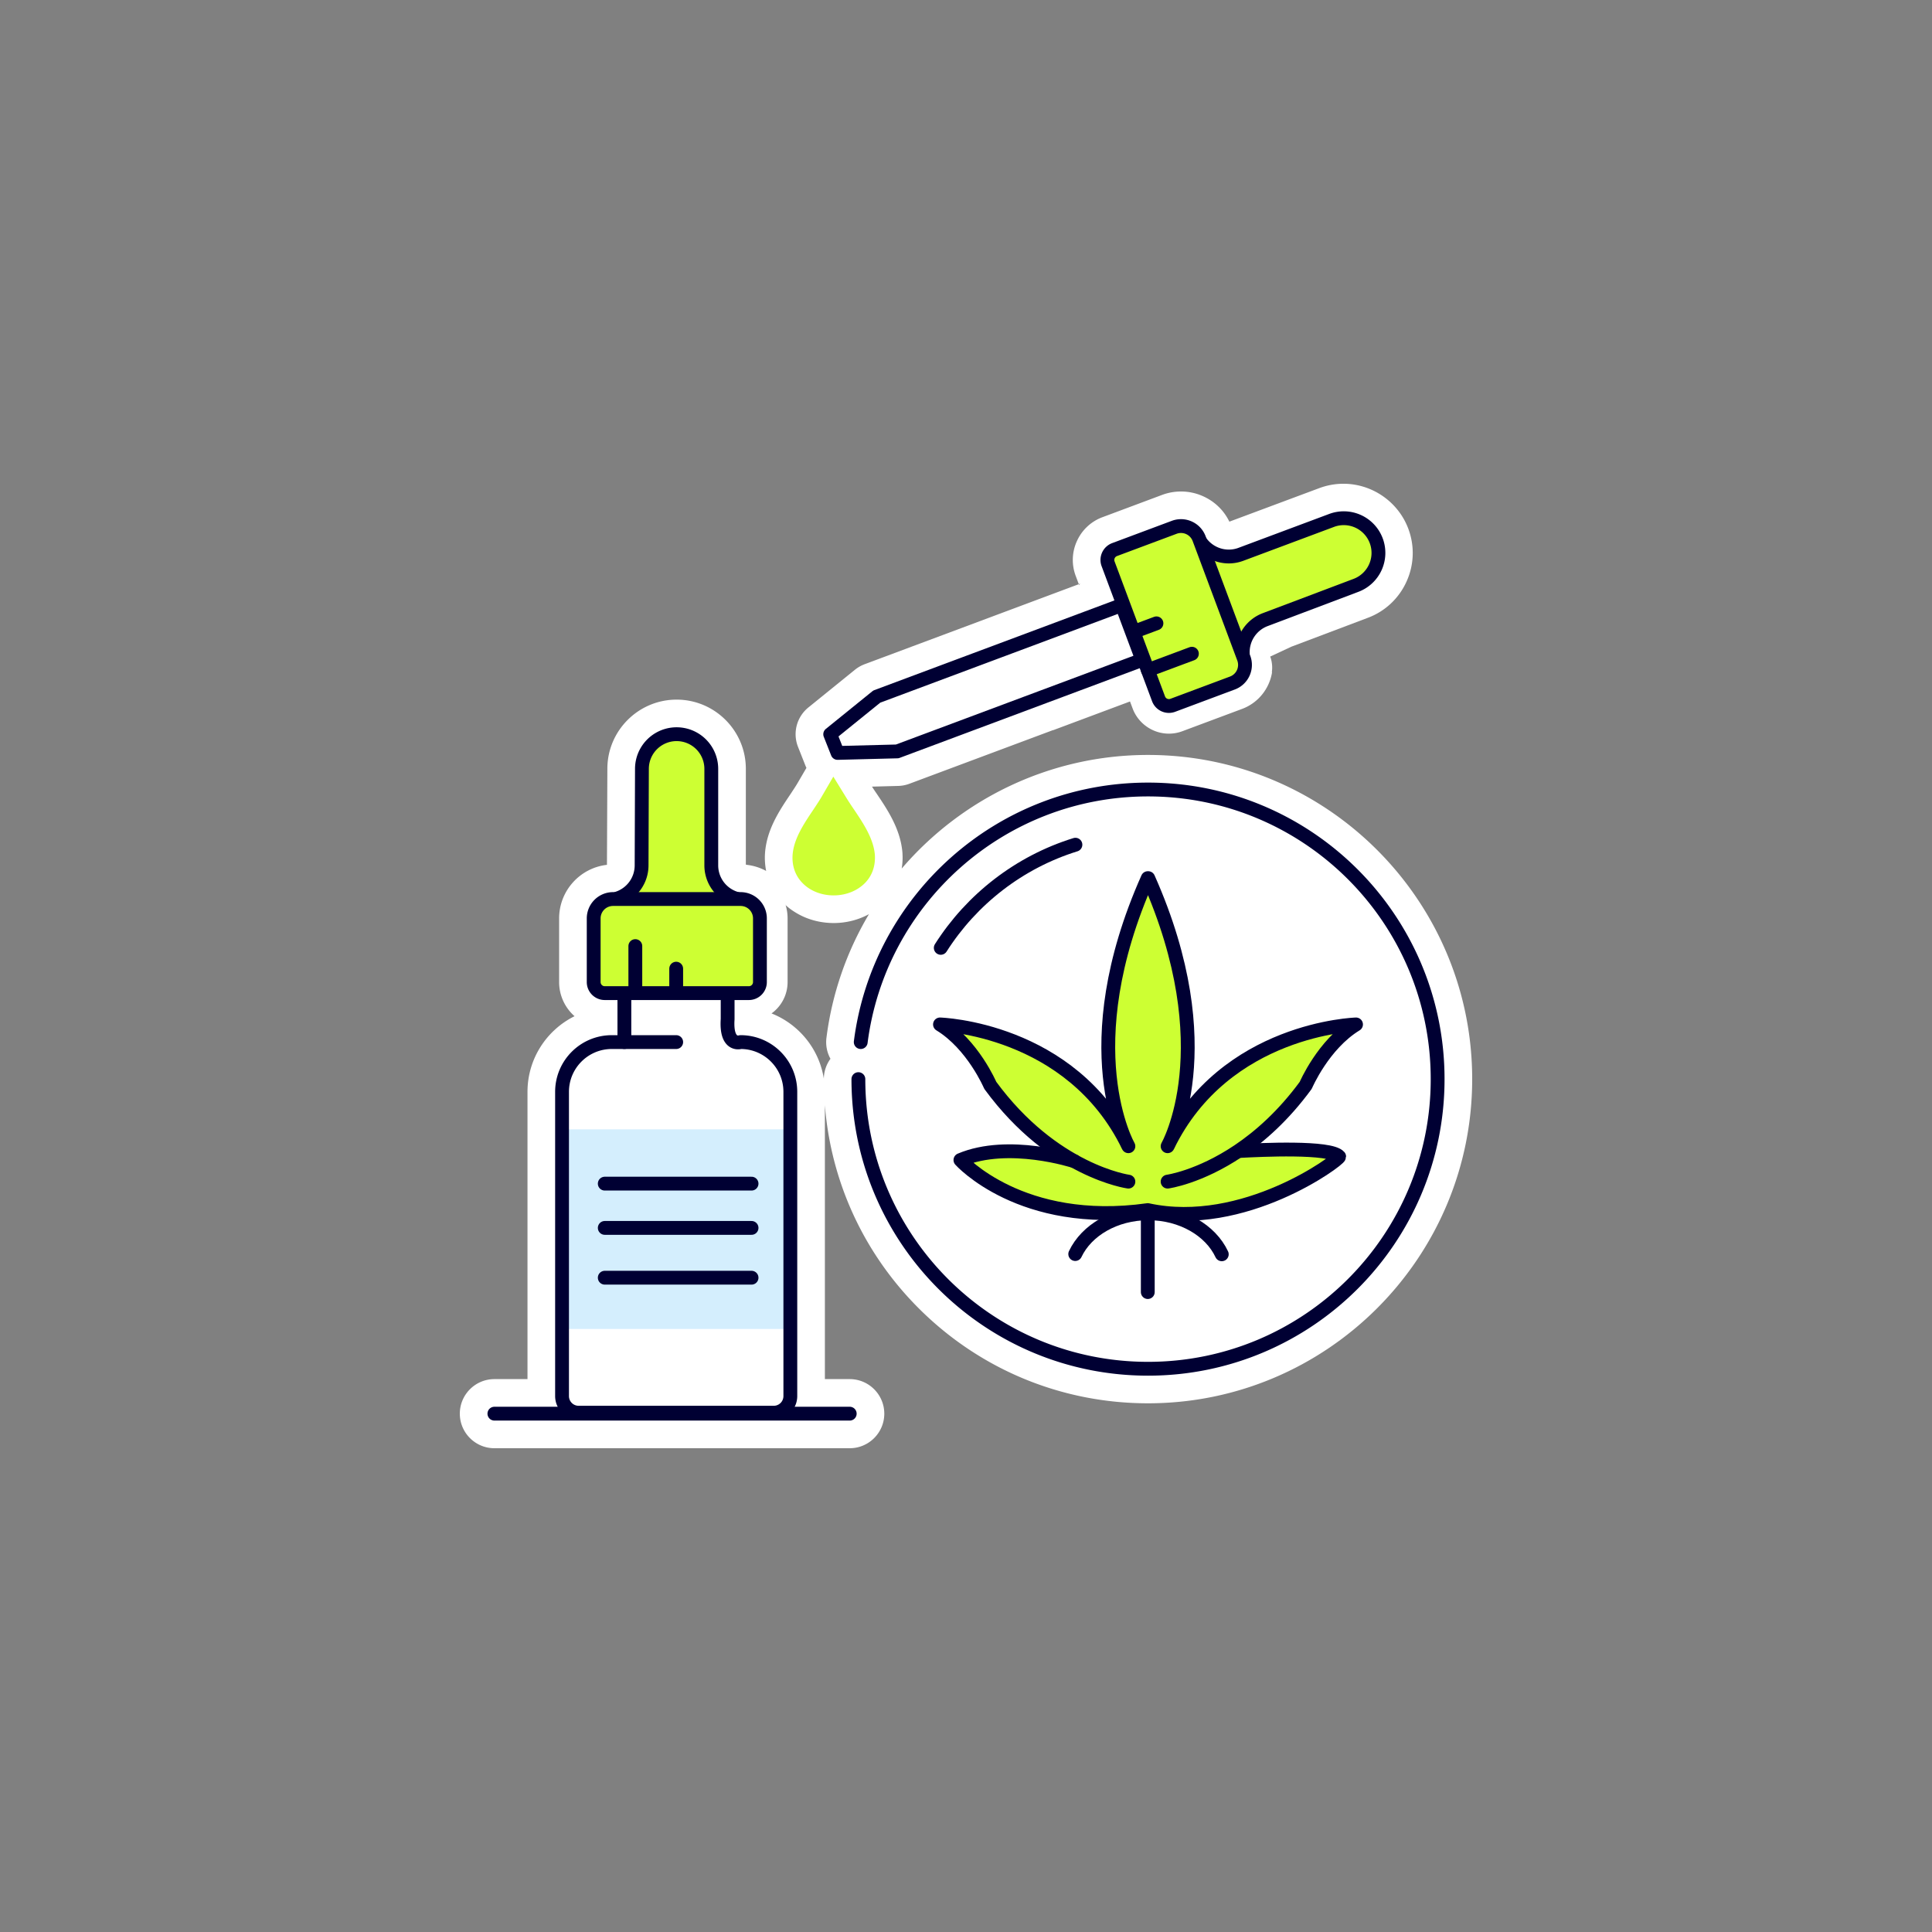 <svg data-name="Layer 1" xmlns="http://www.w3.org/2000/svg" viewBox="0 0 500 500"><rect x="0" y="0" width="500" height="500" fill="#808080" stroke="none"/><path d="m192.952 223.713.072.029v-24.763c0-9.881-8.035-17.916-17.916-17.916s-17.923 8.035-17.923 17.887l-.107 24.87c-6.954.78-12.378 6.697-12.378 13.859v16.477c0 3.513 1.545 6.675 3.992 8.836-7.212 3.57-12.177 11.004-12.177 19.575v74.345h-8.571c-4.93 0-8.943 4.007-8.943 8.943s4.014 8.943 8.943 8.943h91.967c4.93 0 8.943-4.014 8.943-8.943s-4.014-8.943-8.943-8.943h-6.432V286.03c.05.615.107 1.231.165 1.846 1.989 19.568 10.718 37.691 24.963 51.543 15.748 15.318 36.525 23.754 58.497 23.754 46.263 0 83.897-37.634 83.897-83.897s-37.634-83.897-83.897-83.897c-25.271 0-48.259 11.326-63.742 29.399.215-1.288.279-2.626.193-3.985 0-.043 0-.079-.007-.122-.486-6.11-3.914-11.197-6.711-15.34a67.5 67.5 0 0 1-1.166-1.753l6.754-.179a8.835 8.835 0 0 0 2.912-.558l37.198-13.895.014.029 19.897-7.434.68 1.817c1.452 3.892 5.223 6.511 9.38 6.511h.007a9.934 9.934 0 0 0 3.499-.637l15.44-5.767c4.271-1.596 7.119-5.345 7.77-9.559a.985.985 0 0 1-.079.115c.064-.401.093-.823.093-1.245 0-.995-.172-1.939-.494-2.819 0-.014.007-.036.007-.05l5.43-2.533 19.776-7.47a17.792 17.792 0 0 0 10.031-9.351 17.796 17.796 0 0 0 .486-13.709c-2.604-6.969-9.351-11.648-16.792-11.648-2.146 0-4.25.386-6.268 1.138l-23.253 8.672c-1.402-2.898-3.756-5.194-6.733-6.547a13.82 13.82 0 0 0-5.781-1.259c-1.667 0-3.313.293-4.887.88l-15.433 5.767a11.715 11.715 0 0 0-6.611 6.167 11.73 11.73 0 0 0-.322 9.029l.801 2.146.365-.136a6.94 6.94 0 0 0-.286.351l-.079-.215-55.435 20.713a9.04 9.04 0 0 0-2.483 1.417l-12.042 9.752a8.9 8.9 0 0 0-2.697 10.238l1.91 4.837c.079.2.165.394.258.58l-2.239 3.842c-.386.673-.916 1.474-1.488 2.34l-.365.558c-2.912 4.329-6.21 9.237-6.632 15.404a17.597 17.597 0 0 0 .3 4.529 13.783 13.783 0 0 0-5.08-1.588m-.177-.019c-.021 0-.05-.007-.072-.007m21.973 50.226a8.898 8.898 0 0 0-1.717 5.159c.007.036.014.072.014.107h-.014v-.107c-1.095-7.026-5.559-12.95-11.698-16.07a20.015 20.015 0 0 0-1.839-.823 9.997 9.997 0 0 0 4.157-8.121v-16.477c0-1.188-.172-2.34-.501-3.427-.036-.029-.072-.057-.1-.093h.072c.007.029.021.064.029.093a15.394 15.394 0 0 0 2.175 1.66c2.941 1.917 6.511 2.969 10.253 2.969 3.255 0 6.396-.808 9.129-2.297a83.044 83.044 0 0 0-10.997 31.975 8.881 8.881 0 0 0 1.037 5.452z" fill="#fff"/><path fill="#d4eefd" d="M145.458 292.276h59.081v51.66h-59.081z"/><path d="M174.998 269.689h-16.662c-7.113 0-12.879 5.766-12.879 12.879h0v78.743a4.293 4.293 0 0 0 4.293 4.293h50.495a4.293 4.293 0 0 0 4.293-4.293v-78.743h0c0-7.113-5.766-12.879-12.879-12.879 0 0-3.828 1.296-3.347-5.927v-6.741" fill="none" stroke="#003" stroke-linecap="round" stroke-linejoin="round" stroke-width="3.577"/><path d="M215.751 231.727c-3.256 0-6.252-1.226-8.22-3.364-1.737-1.85-2.58-4.298-2.412-7.054.291-4.216 2.914-8.111 5.449-11.878l.385-.584c.62-.94 1.207-1.827 1.703-2.683l3.006-5.175 3.135 5.097a75.975 75.975 0 0 0 2.144 3.3c2.418 3.587 5.135 7.62 5.474 11.855.176 2.815-.664 5.264-2.425 7.145-2.024 2.13-5.022 3.341-8.241 3.341z" fill="#cdff33"/><path fill="#fff" stroke="#003" stroke-linecap="round" stroke-linejoin="round" stroke-width="3.577" d="M161.589 269.689v-12.668M127.946 365.855h91.964"/><path d="M190.717 232.625a8.978 8.978 0 0 1-6.636-8.667v-24.976a8.975 8.975 0 0 0-17.95 0l-.087 24.976a8.98 8.98 0 0 1-6.217 8.543M310.708 140.271c2.302 3.221 6.556 4.635 10.441 3.183l23.396-8.741a8.975 8.975 0 1 1 6.282 16.814l-23.366 8.823a8.98 8.98 0 0 0-5.827 8.814" fill="#cdff33" stroke="#003" stroke-linecap="round" stroke-linejoin="round" stroke-width="3.577"/><path fill="#fff" stroke="#003" stroke-linecap="round" stroke-linejoin="round" stroke-width="3.577" d="m232.205 194.464-15.437.394-1.91-4.833 12.047-9.748 63.424-23.696 5.3 14.187-63.424 23.696zM222.757 269.689c4.708-36.868 36.199-65.365 74.347-65.365 41.396 0 74.954 33.558 74.954 74.954s-33.558 74.954-74.954 74.954c-40.647 0-73.738-32.355-74.922-72.716a75.731 75.731 0 0 1-.033-2.239"/><path d="M243.467 245.307c8.005-12.593 20.319-22.191 34.852-26.7" fill="#fff" stroke="#003" stroke-linecap="round" stroke-linejoin="round" stroke-width="3.577"/><path d="M320.641 297.763c5.499-3.712 11.578-9.088 17.287-16.88 0 0 4.5-10.571 13.013-15.76 0 0-33.458.962-48.424 30.871 2.069-4.211 12.418-28.795-5.354-68.734h-.118c-17.772 39.938-7.422 64.523-5.354 68.734-14.966-29.908-48.424-30.871-48.424-30.871 8.513 5.189 13.013 15.76 13.013 15.76 6.51 8.884 13.505 14.638 19.568 18.354v.911c-1.768-.583-15.619-4.861-27.292.065 0 0 8.893 9.96 27.292 12.912v.047h.323c5.966.926 12.911 1.12 20.874 0 24.848 5.382 49.532-12.959 49.532-13.838-2.237-2.556-20.002-1.874-25.936-1.571z" fill="#cdff33"/><path d="M320.641 297.763c5.499-3.712 11.578-9.088 17.287-16.88 0 0 4.5-10.571 13.013-15.76 0 0-33.458.962-48.424 30.871 2.069-4.211 12.418-28.795-5.354-68.734h-.118c-17.772 39.938-7.422 64.523-5.354 68.734-14.966-29.908-48.424-30.871-48.424-30.871 8.513 5.189 13.013 15.76 13.013 15.76 6.51 8.884 13.505 14.638 19.568 18.354v.911c-1.768-.583-15.619-4.861-27.292.065 0 0 8.893 9.96 27.292 12.912v.047h.323c5.966.926 12.911 1.12 20.874 0 24.848 5.382 49.532-12.959 49.532-13.838-2.237-2.556-20.002-1.874-25.936-1.571z" fill="none" stroke="#003" stroke-miterlimit="10" stroke-width=".715"/><g fill="none" stroke="#003" stroke-linecap="round" stroke-linejoin="round" stroke-width="3.577"><path d="M278.268 324.548c2.913-6.166 10.298-10.545 18.949-10.545s16.087 4.409 18.979 10.608"/><path d="M278.031 300.517s-16.982-5.575-29.475-.304c0 0 15.678 17.572 48.489 12.959v21.216M297.045 313.173c24.848 5.382 49.532-12.959 49.532-13.838-2.296-2.624-20.299-1.752-25.731-1.464"/><path d="M292.029 305.804s-19.412-2.626-35.749-24.921c0 0-4.499-10.571-13.013-15.76 0 0 33.962.961 48.762 31.52 0 0-14.569-25.37 5.016-69.383h.118c19.585 44.013 5.016 69.383 5.016 69.383 14.799-30.559 48.762-31.52 48.762-31.52-8.513 5.189-13.013 15.76-13.013 15.76-5.758 7.859-11.899 13.273-17.437 16.991-10.173 6.829-18.312 7.93-18.312 7.93"/></g><path fill="#fff" stroke="#003" stroke-linecap="round" stroke-linejoin="round" stroke-width="3.577" d="M156.511 306.324h37.99M156.511 317.78h37.99M156.511 330.669h37.99"/><path d="M158.655 232.67h33.006a5.01 5.01 0 0 1 5.008 5.008v16.48a2.863 2.863 0 0 1-2.862 2.862h-37.299a2.863 2.863 0 0 1-2.862-2.862v-16.48a5.01 5.01 0 0 1 5.008-5.008z" fill="#cdff33" stroke="#003" stroke-linecap="round" stroke-linejoin="round" stroke-width="3.577"/><path fill="#fff" stroke="#003" stroke-linecap="round" stroke-linejoin="round" stroke-width="3.577" d="M164.422 257.021v-12.175M174.998 257.021v-6.332"/><path d="m299.83 180.854-13.055-34.94c-.553-1.48.2-3.13 1.68-3.683l15.438-5.767a5.01 5.01 0 0 1 6.443 2.938l11.552 30.919a5.01 5.01 0 0 1-2.939 6.444l-15.437 5.768c-1.48.553-3.13-.2-3.683-1.68z" fill="#cdff33" stroke="#003" stroke-linecap="round" stroke-linejoin="round" stroke-width="3.577"/><path fill="#fff" stroke="#003" stroke-linecap="round" stroke-linejoin="round" stroke-width="3.577" d="m297.058 173.441 11.405-4.261M293.356 163.534l5.931-2.216"/></svg>